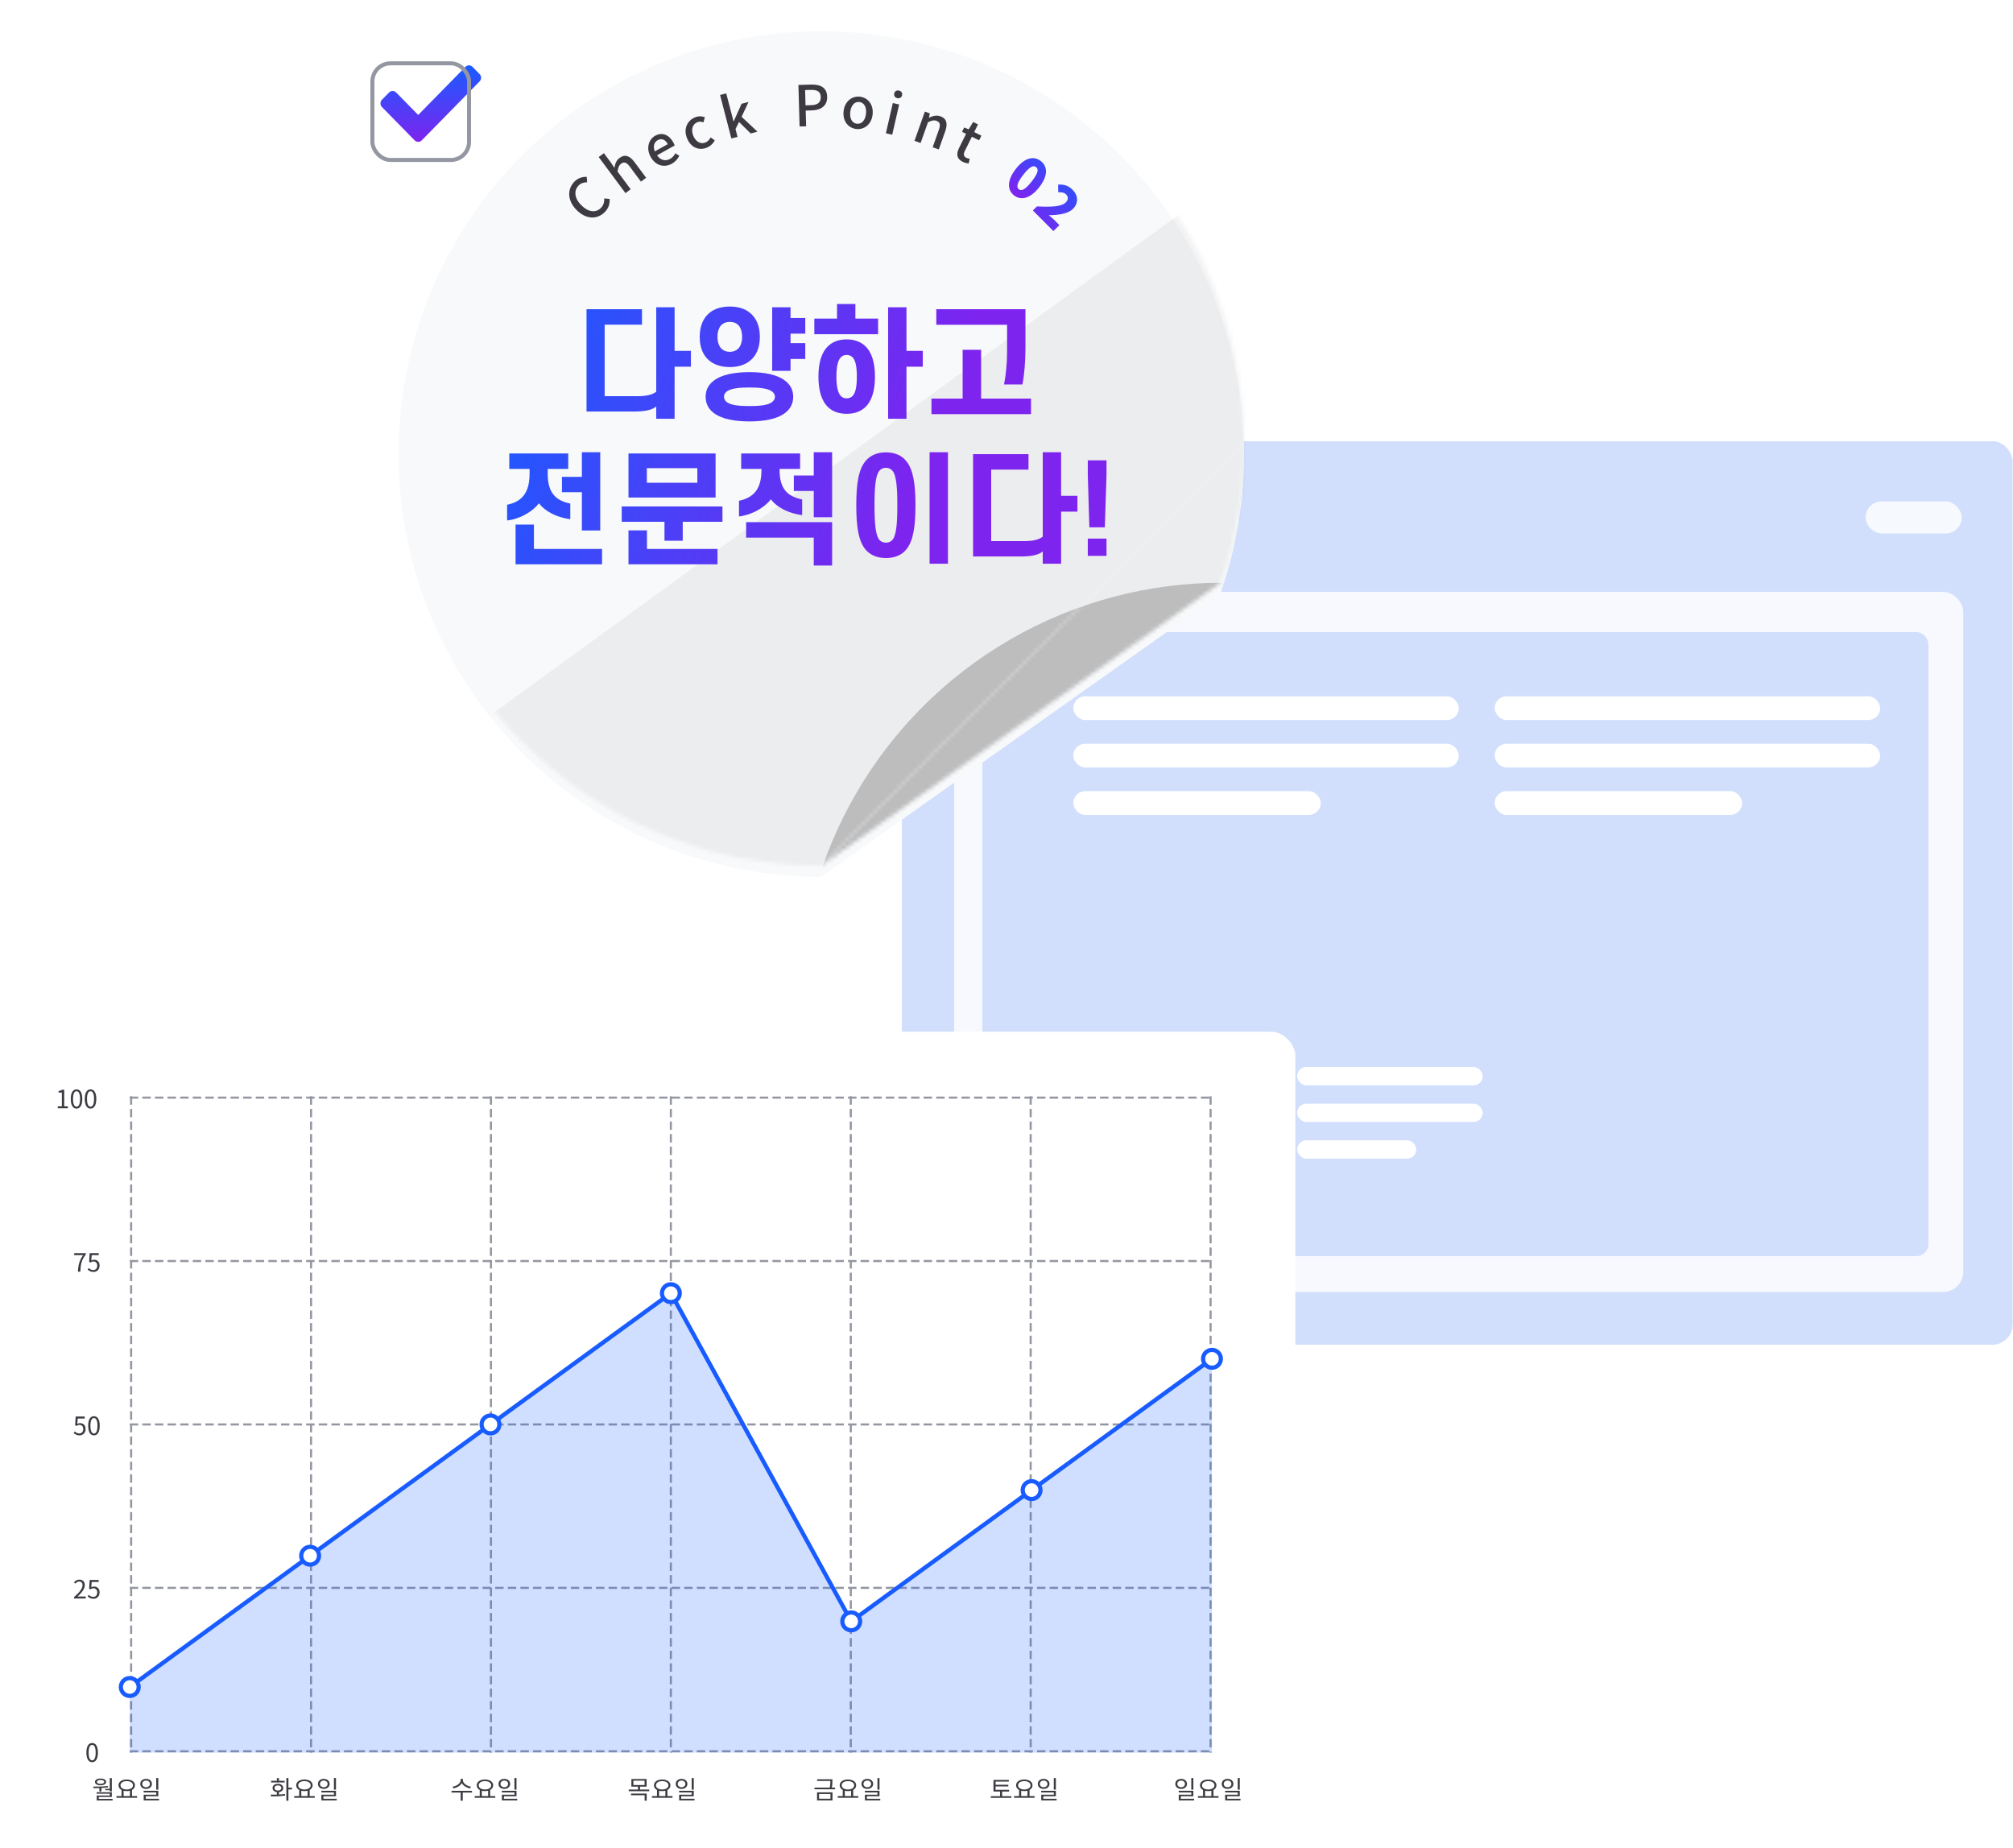 <svg width="500" height="459" viewBox="0 0 500 459" fill="none" xmlns="http://www.w3.org/2000/svg">
<g clip-path="url(#clip0_1804_4910)">
<g opacity="0.8">
<rect x="224" y="109.574" width="275.909" height="224.419" rx="5" fill="#C6D7FB"/>
<rect x="237" y="147" width="250.65" height="173.9" rx="5" fill="#F5F8FE"/>
<rect x="244" y="157" width="235" height="155" rx="3.013" fill="#C6D7FB"/>
<rect x="266.596" y="172.944" width="95.749" height="5.892" rx="2.946" fill="white"/>
<rect x="266.595" y="184.728" width="95.749" height="5.892" rx="2.946" fill="white"/>
<rect x="266.595" y="196.512" width="61.469" height="5.892" rx="2.946" fill="white"/>
<rect x="371.251" y="172.944" width="95.749" height="5.892" rx="2.946" fill="white"/>
<rect x="371.251" y="184.728" width="95.749" height="5.892" rx="2.946" fill="white"/>
<rect x="371.251" y="196.512" width="61.469" height="5.892" rx="2.946" fill="white"/>
<rect x="267" y="265.016" width="46.09" height="4.552" rx="2.276" fill="white"/>
<rect x="267" y="274.119" width="46.09" height="4.552" rx="2.276" fill="white"/>
<rect x="267" y="283.225" width="29.589" height="4.552" rx="2.276" fill="white"/>
<rect x="322.195" y="265.016" width="46.09" height="4.552" rx="2.276" fill="white"/>
<rect x="322.195" y="274.12" width="46.09" height="4.552" rx="2.276" fill="white"/>
<rect x="322.195" y="283.225" width="29.589" height="4.552" rx="2.276" fill="white"/>
<g opacity="0.8">
<circle cx="241.182" cy="128.519" r="4.552" fill="#F8F9FA"/>
<circle cx="255.408" cy="128.519" r="4.552" fill="#F8F9FA"/>
<circle cx="269.633" cy="128.519" r="4.552" fill="#F8F9FA"/>
<rect x="463.38" y="124.536" width="23.899" height="7.966" rx="3.983" fill="white"/>
</g>
</g>
<g filter="url(#filter0_d_1804_4910)">
<rect y="256.259" width="321.753" height="202.167" rx="6" fill="white"/>
<path d="M32.23 434.976H301.032" stroke="#9497A1" stroke-width="0.522" stroke-dasharray="2.09 1.04"/>
<path d="M32.23 394.388H301.032" stroke="#9497A1" stroke-width="0.522" stroke-dasharray="2.09 1.04"/>
<path d="M32.23 353.8H301.032" stroke="#9497A1" stroke-width="0.522" stroke-dasharray="2.09 1.04"/>
<path d="M32.23 313.212H301.032" stroke="#9497A1" stroke-width="0.522" stroke-dasharray="2.09 1.04"/>
<path d="M32.23 272.625H301.032" stroke="#9497A1" stroke-width="0.522" stroke-dasharray="2.09 1.04"/>
<path d="M32.568 272.286V435.314" stroke="#9497A1" stroke-width="0.522" stroke-dasharray="2.09 1.04"/>
<path d="M77.257 272.286V435.314" stroke="#9497A1" stroke-width="0.522" stroke-dasharray="2.09 1.04"/>
<path d="M121.942 272.286V435.314" stroke="#9497A1" stroke-width="0.522" stroke-dasharray="2.09 1.04"/>
<path d="M166.63 272.286V435.314" stroke="#9497A1" stroke-width="0.522" stroke-dasharray="2.09 1.04"/>
<path d="M211.32 272.286V435.314" stroke="#9497A1" stroke-width="0.522" stroke-dasharray="2.09 1.04"/>
<path d="M256.004 272.286V435.314" stroke="#9497A1" stroke-width="0.522" stroke-dasharray="2.09 1.04"/>
<path d="M300.694 272.286V435.314" stroke="#9497A1" stroke-width="0.522" stroke-dasharray="2.09 1.04"/>
<path d="M22.892 437.691C23.763 437.691 24.321 436.895 24.321 435.297C24.321 433.705 23.763 432.928 22.892 432.928C22.015 432.928 21.457 433.699 21.457 435.297C21.457 436.895 22.015 437.691 22.892 437.691ZM22.892 437.233C22.366 437.233 22.015 436.65 22.015 435.297C22.015 433.956 22.366 433.385 22.892 433.385C23.412 433.385 23.763 433.956 23.763 435.297C23.763 436.65 23.412 437.233 22.892 437.233Z" fill="#3D3A41"/>
<path d="M18.396 397.022H21.285V396.527H20.013C19.781 396.527 19.499 396.552 19.261 396.571C20.339 395.55 21.059 394.616 21.059 393.701C21.059 392.88 20.546 392.341 19.725 392.341C19.142 392.341 18.747 392.61 18.371 393.018L18.703 393.344C18.954 393.043 19.28 392.811 19.656 392.811C20.226 392.811 20.502 393.193 20.502 393.72C20.502 394.509 19.837 395.424 18.396 396.684V397.022ZM23.232 397.104C24.009 397.104 24.736 396.534 24.736 395.525C24.736 394.516 24.116 394.064 23.351 394.064C23.076 394.064 22.875 394.133 22.668 394.246L22.781 392.917H24.517V392.422H22.28L22.136 394.578L22.443 394.766C22.706 394.591 22.9 394.497 23.207 394.497C23.784 394.497 24.16 394.885 24.16 395.543C24.16 396.214 23.721 396.628 23.182 396.628C22.649 396.628 22.317 396.383 22.054 396.12L21.772 396.496C22.079 396.803 22.518 397.104 23.232 397.104Z" fill="#3D3A41"/>
<path d="M19.756 356.515C20.533 356.515 21.26 355.945 21.26 354.936C21.26 353.927 20.64 353.475 19.875 353.475C19.599 353.475 19.399 353.544 19.192 353.657L19.305 352.329H21.041V351.833H18.803L18.659 353.989L18.966 354.177C19.23 354.002 19.424 353.908 19.731 353.908C20.307 353.908 20.683 354.296 20.683 354.955C20.683 355.625 20.245 356.039 19.706 356.039C19.173 356.039 18.841 355.794 18.578 355.531L18.296 355.907C18.603 356.214 19.041 356.515 19.756 356.515ZM23.339 356.515C24.21 356.515 24.768 355.719 24.768 354.121C24.768 352.529 24.21 351.752 23.339 351.752C22.461 351.752 21.904 352.523 21.904 354.121C21.904 355.719 22.461 356.515 23.339 356.515ZM23.339 356.058C22.812 356.058 22.461 355.475 22.461 354.121C22.461 352.78 22.812 352.209 23.339 352.209C23.859 352.209 24.21 352.78 24.21 354.121C24.21 355.475 23.859 356.058 23.339 356.058Z" fill="#3D3A41"/>
<path d="M19.361 315.847H19.956C20.025 314.048 20.226 312.976 21.304 311.597V311.247H18.427V311.742H20.652C19.756 312.995 19.436 314.104 19.361 315.847ZM23.232 315.928C24.009 315.928 24.736 315.358 24.736 314.349C24.736 313.34 24.116 312.889 23.351 312.889C23.076 312.889 22.875 312.957 22.668 313.07L22.781 311.742H24.517V311.247H22.28L22.136 313.402L22.443 313.59C22.706 313.415 22.9 313.321 23.207 313.321C23.784 313.321 24.16 313.71 24.16 314.368C24.16 315.038 23.721 315.452 23.182 315.452C22.649 315.452 22.317 315.207 22.054 314.944L21.772 315.32C22.079 315.627 22.518 315.928 23.232 315.928Z" fill="#3D3A41"/>
<path d="M14.347 275.259H16.867V274.782H15.945V270.659H15.507C15.256 270.809 14.961 270.916 14.554 270.991V271.354H15.369V274.782H14.347V275.259ZM19.014 275.34C19.886 275.34 20.443 274.544 20.443 272.946C20.443 271.354 19.886 270.577 19.014 270.577C18.137 270.577 17.579 271.348 17.579 272.946C17.579 274.544 18.137 275.34 19.014 275.34ZM19.014 274.883C18.488 274.883 18.137 274.3 18.137 272.946C18.137 271.605 18.488 271.035 19.014 271.035C19.535 271.035 19.886 271.605 19.886 272.946C19.886 274.3 19.535 274.883 19.014 274.883ZM22.491 275.34C23.362 275.34 23.92 274.544 23.92 272.946C23.92 271.354 23.362 270.577 22.491 270.577C21.613 270.577 21.055 271.348 21.055 272.946C21.055 274.544 21.613 275.34 22.491 275.34ZM22.491 274.883C21.964 274.883 21.613 274.3 21.613 272.946C21.613 271.605 21.964 271.035 22.491 271.035C23.011 271.035 23.362 271.605 23.362 272.946C23.362 274.3 23.011 274.883 22.491 274.883Z" fill="#3D3A41"/>
<path d="M26.145 444.305V444.644H27.26V444.938H27.774V441.635H27.26V444.305H26.145ZM24.973 442.099C25.524 442.099 25.875 442.287 25.875 442.588C25.875 442.876 25.524 443.071 24.973 443.071C24.428 443.071 24.07 442.876 24.07 442.588C24.07 442.287 24.428 442.099 24.973 442.099ZM24.973 443.422C25.806 443.422 26.358 443.102 26.358 442.588C26.358 442.062 25.806 441.742 24.973 441.742C24.139 441.742 23.588 442.062 23.588 442.588C23.588 443.102 24.139 443.422 24.973 443.422ZM24.684 444.957H25.198V444.092C25.744 444.061 26.302 444.017 26.847 443.942L26.815 443.603C25.612 443.741 24.24 443.747 23.155 443.747L23.218 444.136C23.669 444.136 24.164 444.13 24.684 444.117V444.957ZM24.528 446.806V446.317H27.774V445.145H24.008V445.515H27.273V445.966H24.02V447.188H27.969V446.806H24.528ZM30.701 444.782C30.933 444.838 31.202 444.869 31.478 444.869C31.76 444.869 32.029 444.838 32.267 444.782V446.104H30.701V444.782ZM31.478 442.387C32.38 442.387 33.032 442.801 33.032 443.428C33.032 444.055 32.38 444.468 31.478 444.468C30.575 444.468 29.93 444.055 29.93 443.428C29.93 442.801 30.575 442.387 31.478 442.387ZM32.781 446.104V444.581C33.245 444.337 33.521 443.936 33.521 443.428C33.521 442.55 32.675 441.986 31.478 441.986C30.287 441.986 29.435 442.55 29.435 443.428C29.435 443.936 29.717 444.343 30.187 444.587V446.104H28.933V446.53H34.041V446.104H32.781ZM39.318 441.629H38.804V444.512H39.318V441.629ZM35.332 443.083C35.332 442.594 35.739 442.25 36.284 442.25C36.836 442.25 37.237 442.594 37.237 443.083C37.237 443.566 36.836 443.91 36.284 443.91C35.739 443.91 35.332 443.566 35.332 443.083ZM37.738 443.083C37.738 442.337 37.124 441.83 36.284 441.83C35.444 441.83 34.837 442.337 34.837 443.083C34.837 443.823 35.444 444.324 36.284 444.324C37.124 444.324 37.738 443.823 37.738 443.083ZM36.197 446.768V446.148H39.318V444.788H35.676V445.195H38.81V445.766H35.689V447.176H39.506V446.768H36.197Z" fill="#3D3A41"/>
<path d="M70.701 442.312H69.285V441.635H68.771V442.312H67.342V442.72H70.701V442.312ZM68.188 444.092C68.188 443.704 68.526 443.447 69.028 443.447C69.529 443.447 69.868 443.704 69.868 444.092C69.868 444.481 69.529 444.731 69.028 444.731C68.526 444.731 68.188 444.481 68.188 444.092ZM69.285 445.12C69.93 445.039 70.356 444.65 70.356 444.092C70.356 443.459 69.811 443.052 69.028 443.052C68.244 443.052 67.699 443.459 67.699 444.092C67.699 444.65 68.125 445.039 68.771 445.12V445.734C68.225 445.753 67.699 445.753 67.248 445.753L67.317 446.185C68.301 446.185 69.623 446.173 70.826 445.96L70.795 445.578C70.312 445.653 69.792 445.69 69.285 445.715V445.12ZM72.519 444.017H71.641V441.629H71.127V447.251H71.641V444.449H72.519V444.017ZM74.837 444.782C75.069 444.838 75.338 444.869 75.614 444.869C75.896 444.869 76.166 444.838 76.404 444.782V446.104H74.837V444.782ZM75.614 442.387C76.517 442.387 77.168 442.801 77.168 443.428C77.168 444.055 76.517 444.468 75.614 444.468C74.712 444.468 74.066 444.055 74.066 443.428C74.066 442.801 74.712 442.387 75.614 442.387ZM76.918 446.104V444.581C77.382 444.337 77.657 443.936 77.657 443.428C77.657 442.55 76.811 441.986 75.614 441.986C74.423 441.986 73.571 442.55 73.571 443.428C73.571 443.936 73.853 444.343 74.323 444.587V446.104H73.07V446.53H78.177V446.104H76.918ZM83.454 441.629H82.94V444.512H83.454V441.629ZM79.468 443.083C79.468 442.594 79.875 442.25 80.421 442.25C80.972 442.25 81.373 442.594 81.373 443.083C81.373 443.566 80.972 443.91 80.421 443.91C79.875 443.91 79.468 443.566 79.468 443.083ZM81.875 443.083C81.875 442.337 81.26 441.83 80.421 441.83C79.581 441.83 78.973 442.337 78.973 443.083C78.973 443.823 79.581 444.324 80.421 444.324C81.26 444.324 81.875 443.823 81.875 443.083ZM80.333 446.768V446.148H83.454V444.788H79.813V445.195H82.946V445.766H79.825V447.176H83.642V446.768H80.333Z" fill="#3D3A41"/>
<path d="M116.987 443.773C115.965 443.622 114.963 442.926 114.963 442.143V441.83H114.424V442.143C114.424 442.945 113.434 443.622 112.412 443.773L112.619 444.186C113.496 444.036 114.342 443.553 114.693 442.87C115.057 443.547 115.903 444.036 116.774 444.186L116.987 443.773ZM117.231 444.794H112.155V445.22H114.424V447.257H114.938V445.22H117.238L117.231 444.794ZM119.675 444.782C119.907 444.838 120.177 444.869 120.452 444.869C120.734 444.869 121.004 444.838 121.242 444.782V446.104H119.675V444.782ZM120.452 442.387C121.355 442.387 122.007 442.801 122.007 443.428C122.007 444.055 121.355 444.468 120.452 444.468C119.55 444.468 118.904 444.055 118.904 443.428C118.904 442.801 119.55 442.387 120.452 442.387ZM121.756 446.104V444.581C122.22 444.337 122.495 443.936 122.495 443.428C122.495 442.55 121.649 441.986 120.452 441.986C119.262 441.986 118.409 442.55 118.409 443.428C118.409 443.936 118.691 444.343 119.161 444.587V446.104H117.908V446.53H123.016V446.104H121.756ZM128.292 441.629H127.778V444.512H128.292V441.629ZM124.306 443.083C124.306 442.594 124.714 442.25 125.259 442.25C125.81 442.25 126.211 442.594 126.211 443.083C126.211 443.566 125.81 443.91 125.259 443.91C124.714 443.91 124.306 443.566 124.306 443.083ZM126.713 443.083C126.713 442.337 126.099 441.83 125.259 441.83C124.419 441.83 123.811 442.337 123.811 443.083C123.811 443.823 124.419 444.324 125.259 444.324C126.099 444.324 126.713 443.823 126.713 443.083ZM125.171 446.768V446.148H128.292V444.788H124.651V445.195H127.785V445.766H124.663V447.176H128.48V446.768H125.171Z" fill="#3D3A41"/>
<path d="M156.74 445.891H160.118V447.257H160.632V445.477H156.74V445.891ZM157.329 442.268H160.099V443.359H157.329V442.268ZM158.977 444.481V443.766H160.607V441.861H156.827V443.766H158.463V444.481H156.169V444.894H161.258V444.481H158.977ZM163.702 444.782C163.934 444.838 164.203 444.869 164.479 444.869C164.761 444.869 165.031 444.838 165.269 444.782V446.104H163.702V444.782ZM164.479 442.387C165.382 442.387 166.033 442.801 166.033 443.428C166.033 444.055 165.382 444.468 164.479 444.468C163.577 444.468 162.931 444.055 162.931 443.428C162.931 442.801 163.577 442.387 164.479 442.387ZM165.783 446.104V444.581C166.247 444.337 166.522 443.936 166.522 443.428C166.522 442.55 165.676 441.986 164.479 441.986C163.288 441.986 162.436 442.55 162.436 443.428C162.436 443.936 162.718 444.343 163.188 444.587V446.104H161.935V446.53H167.043V446.104H165.783ZM172.319 441.629H171.805V444.512H172.319V441.629ZM168.333 443.083C168.333 442.594 168.74 442.25 169.286 442.25C169.837 442.25 170.238 442.594 170.238 443.083C170.238 443.566 169.837 443.91 169.286 443.91C168.74 443.91 168.333 443.566 168.333 443.083ZM170.74 443.083C170.74 442.337 170.126 441.83 169.286 441.83C168.446 441.83 167.838 442.337 167.838 443.083C167.838 443.823 168.446 444.324 169.286 444.324C170.126 444.324 170.74 443.823 170.74 443.083ZM169.198 446.768V446.148H172.319V444.788H168.678V445.195H171.811V445.766H168.69V447.176H172.507V446.768H169.198Z" fill="#3D3A41"/>
<path d="M203.443 445.59H206.27V446.762H203.443V445.59ZM202.942 447.176H206.777V445.176H202.942V447.176ZM206.608 443.998C206.758 443.296 206.758 442.782 206.758 442.344V441.93H202.961V442.344H206.251C206.251 442.782 206.251 443.296 206.088 443.998H202.309V444.412H207.417V443.998H206.608ZM209.841 444.782C210.073 444.838 210.343 444.869 210.619 444.869C210.901 444.869 211.17 444.838 211.408 444.782V446.104H209.841V444.782ZM210.619 442.387C211.521 442.387 212.173 442.801 212.173 443.428C212.173 444.055 211.521 444.468 210.619 444.468C209.716 444.468 209.071 444.055 209.071 443.428C209.071 442.801 209.716 442.387 210.619 442.387ZM211.922 446.104V444.581C212.386 444.337 212.662 443.936 212.662 443.428C212.662 442.55 211.816 441.986 210.619 441.986C209.428 441.986 208.575 442.55 208.575 443.428C208.575 443.936 208.858 444.343 209.328 444.587V446.104H208.074V446.53H213.182V446.104H211.922ZM218.458 441.629H217.945V444.512H218.458V441.629ZM214.472 443.083C214.472 442.594 214.88 442.25 215.425 442.25C215.977 442.25 216.378 442.594 216.378 443.083C216.378 443.566 215.977 443.91 215.425 443.91C214.88 443.91 214.472 443.566 214.472 443.083ZM216.879 443.083C216.879 442.337 216.265 441.83 215.425 441.83C214.585 441.83 213.977 442.337 213.977 443.083C213.977 443.823 214.585 444.324 215.425 444.324C216.265 444.324 216.879 443.823 216.879 443.083ZM215.337 446.768V446.148H218.458V444.788H214.817V445.195H217.951V445.766H214.83V447.176H218.646V446.768H215.337Z" fill="#3D3A41"/>
<path d="M248.917 446.129V444.97H250.635V444.55H247.288V443.704H250.453V443.296H247.288V442.507H250.578V442.087H246.768V444.97H248.404V446.129H246.11V446.549H251.218V446.129H248.917ZM253.643 444.782C253.874 444.838 254.144 444.869 254.42 444.869C254.702 444.869 254.971 444.838 255.209 444.782V446.104H253.643V444.782ZM254.42 442.387C255.322 442.387 255.974 442.801 255.974 443.428C255.974 444.055 255.322 444.468 254.42 444.468C253.517 444.468 252.872 444.055 252.872 443.428C252.872 442.801 253.517 442.387 254.42 442.387ZM255.723 446.104V444.581C256.187 444.337 256.463 443.936 256.463 443.428C256.463 442.55 255.617 441.986 254.42 441.986C253.229 441.986 252.377 442.55 252.377 443.428C252.377 443.936 252.659 444.343 253.129 444.587V446.104H251.875V446.53H256.983V446.104H255.723ZM262.259 441.629H261.746V444.512H262.259V441.629ZM258.274 443.083C258.274 442.594 258.681 442.25 259.226 442.25C259.778 442.25 260.179 442.594 260.179 443.083C260.179 443.566 259.778 443.91 259.226 443.91C258.681 443.91 258.274 443.566 258.274 443.083ZM260.68 443.083C260.68 442.337 260.066 441.83 259.226 441.83C258.386 441.83 257.778 442.337 257.778 443.083C257.778 443.823 258.386 444.324 259.226 444.324C260.066 444.324 260.68 443.823 260.68 443.083ZM259.138 446.768V446.148H262.259V444.788H258.618V445.195H261.752V445.766H258.631V447.176H262.448V446.768H259.138Z" fill="#3D3A41"/>
<path d="M296.411 441.629H295.898V444.512H296.411V441.629ZM292.425 443.083C292.425 442.594 292.833 442.25 293.378 442.25C293.93 442.25 294.331 442.594 294.331 443.083C294.331 443.566 293.93 443.91 293.378 443.91C292.833 443.91 292.425 443.566 292.425 443.083ZM294.832 443.083C294.832 442.337 294.218 441.83 293.378 441.83C292.538 441.83 291.93 442.337 291.93 443.083C291.93 443.823 292.538 444.324 293.378 444.324C294.218 444.324 294.832 443.823 294.832 443.083ZM293.29 446.768V446.148H296.411V444.788H292.77V445.195H295.904V445.766H292.783V447.176H296.599V446.768H293.29ZM299.325 444.782C299.557 444.838 299.827 444.869 300.102 444.869C300.384 444.869 300.654 444.838 300.892 444.782V446.104H299.325V444.782ZM300.102 442.387C301.005 442.387 301.657 442.801 301.657 443.428C301.657 444.055 301.005 444.468 300.102 444.468C299.2 444.468 298.554 444.055 298.554 443.428C298.554 442.801 299.2 442.387 300.102 442.387ZM301.406 446.104V444.581C301.87 444.337 302.146 443.936 302.146 443.428C302.146 442.55 301.299 441.986 300.102 441.986C298.912 441.986 298.059 442.55 298.059 443.428C298.059 443.936 298.341 444.343 298.811 444.587V446.104H297.558V446.53H302.666V446.104H301.406ZM307.942 441.629H307.428V444.512H307.942V441.629ZM303.956 443.083C303.956 442.594 304.364 442.25 304.909 442.25C305.46 442.25 305.861 442.594 305.861 443.083C305.861 443.566 305.46 443.91 304.909 443.91C304.364 443.91 303.956 443.566 303.956 443.083ZM306.363 443.083C306.363 442.337 305.749 441.83 304.909 441.83C304.069 441.83 303.461 442.337 303.461 443.083C303.461 443.823 304.069 444.324 304.909 444.324C305.749 444.324 306.363 443.823 306.363 443.083ZM304.821 446.768V446.148H307.942V444.788H304.301V445.195H307.435V445.766H304.313V447.176H308.13V446.768H304.821Z" fill="#3D3A41"/>
<path opacity="0.2" fill-rule="evenodd" clip-rule="evenodd" d="M32.23 419.01L77.03 386.404L121.831 353.799L166.631 321.193L211.431 402.707L256.232 370.102L301.032 337.496V435.313H32.23V419.01Z" fill="#185CFF"/>
<path d="M32.23 419.01L77.03 386.404L121.831 353.799L166.631 321.193L211.431 402.707L256.232 370.102L301.032 337.496" stroke="#185CFF" stroke-width="1.045" stroke-linejoin="round"/>
<path d="M32.232 421.226C33.453 421.226 34.442 420.234 34.442 419.012C34.442 417.791 33.453 416.799 32.232 416.799C31.01 416.799 30.021 417.791 30.021 419.012C30.021 420.234 31.01 421.226 32.232 421.226Z" fill="white" stroke="#185CFF" stroke-width="1.045"/>
<path d="M77.032 388.619C78.254 388.619 79.243 387.628 79.243 386.406C79.243 385.184 78.254 384.193 77.032 384.193C75.811 384.193 74.822 385.184 74.822 386.406C74.822 387.628 75.811 388.619 77.032 388.619Z" fill="white" stroke="#185CFF" stroke-width="1.045"/>
<path d="M121.831 356.013C123.053 356.013 124.042 355.021 124.042 353.8C124.042 352.578 123.053 351.586 121.831 351.586C120.609 351.586 119.62 352.578 119.62 353.8C119.62 355.021 120.609 356.013 121.831 356.013Z" fill="white" stroke="#185CFF" stroke-width="1.045"/>
<path d="M166.632 323.408C167.854 323.408 168.843 322.417 168.843 321.195C168.843 319.973 167.854 318.982 166.632 318.982C165.411 318.982 164.422 319.973 164.422 321.195C164.422 322.417 165.411 323.408 166.632 323.408Z" fill="white" stroke="#185CFF" stroke-width="1.045"/>
<path d="M211.432 404.923C212.654 404.923 213.643 403.931 213.643 402.71C213.643 401.488 212.654 400.496 211.432 400.496C210.21 400.496 209.221 401.488 209.221 402.71C209.221 403.931 210.21 404.923 211.432 404.923Z" fill="white" stroke="#185CFF" stroke-width="1.045"/>
<path d="M256.233 372.317C257.455 372.317 258.444 371.325 258.444 370.103C258.444 368.882 257.455 367.89 256.233 367.89C255.011 367.89 254.022 368.882 254.022 370.103C254.022 371.325 255.011 372.317 256.233 372.317Z" fill="white" stroke="#185CFF" stroke-width="1.045"/>
<path d="M301.035 339.711C302.257 339.711 303.245 338.719 303.245 337.498C303.245 336.276 302.257 335.284 301.035 335.284C299.813 335.284 298.824 336.276 298.824 337.498C298.824 338.719 299.813 339.711 301.035 339.711Z" fill="white" stroke="#185CFF" stroke-width="1.045"/>
</g>
</g>
<g filter="url(#filter1_dd_1804_4910)">
<path fill-rule="evenodd" clip-rule="evenodd" d="M309 109.769C309 51.779 261.99 4.769 204 4.769C146.01 4.769 99 51.779 99 109.769C99 167.758 146.01 214.769 204 214.769L268.5 169.08L303.093 144.577L307.593 127L309 109.769Z" fill="#F8F9FA"/>
<path d="M309 109.769L307.593 127L303.093 144.577L268.5 169.08L204 214.769L303.093 144.577C306.919 133.684 309 121.969 309 109.769Z" fill="#F8F9FA"/>
</g>
<rect x="92.5" y="15.731" width="24" height="24" rx="4.5" fill="white"/>
<path d="M102.991 34.858L94.866 26.578C94.378 26.08 94.378 25.273 94.866 24.776L96.634 22.974C97.122 22.477 97.913 22.477 98.402 22.974L103.875 28.552L115.598 16.605C116.087 16.107 116.878 16.107 117.366 16.605L119.134 18.406C119.622 18.904 119.622 19.71 119.134 20.208L104.759 34.858C104.271 35.356 103.479 35.356 102.991 34.858V34.858Z" fill="url(#paint0_linear_1804_4910)"/>
<rect x="92.5" y="15.731" width="24" height="24" rx="4.5" stroke="#9497A1"/>
<path d="M150.181 52.716C151.129 51.783 151.505 50.667 151.426 49.409L150.09 49.29C150.122 50.201 149.908 51.001 149.229 51.669C147.932 52.945 146.063 52.682 144.345 50.936C142.646 49.209 142.484 47.288 143.751 46.041C144.35 45.451 145.074 45.269 145.836 45.285L145.738 43.928C144.808 43.881 143.658 44.149 142.739 45.052C140.883 46.879 140.84 49.749 143.197 52.144C145.563 54.549 148.335 54.532 150.181 52.716Z" fill="#3D3A41"/>
<path d="M155.354 47.967L156.647 47.008L153.395 42.622C153.526 41.671 153.703 41.087 154.276 40.661C155.007 40.119 155.639 40.313 156.431 41.381L159.2 45.114L160.493 44.155L157.608 40.265C156.44 38.69 155.205 38.247 153.889 39.223C153.046 39.848 152.769 40.768 152.613 41.685L151.76 40.418L150.001 38.045L148.707 39.004L155.354 47.967Z" fill="#3D3A41"/>
<path d="M166.859 40.67C167.74 40.179 168.347 39.456 168.739 38.693L167.752 38.073C167.44 38.663 167.029 39.133 166.429 39.467C165.268 40.115 164.031 39.794 163.205 38.572L167.571 36.138C167.512 35.947 167.399 35.657 167.242 35.376C166.185 33.48 164.503 32.735 162.718 33.73C161.153 34.603 160.406 36.799 161.619 38.975C162.86 41.201 165.038 41.686 166.859 40.67ZM162.648 37.6C162.128 36.352 162.512 35.288 163.356 34.817C164.334 34.272 165.235 34.651 165.876 35.801L162.648 37.6Z" fill="#3D3A41"/>
<path d="M175.565 36.675C176.383 36.344 177.106 35.705 177.532 34.854L176.51 34.119C176.229 34.655 175.812 35.156 175.215 35.397C174.034 35.874 172.799 35.21 172.186 33.691C171.577 32.185 172.025 30.827 173.233 30.339C173.713 30.145 174.199 30.19 174.73 30.384L175.077 29.111C174.374 28.866 173.565 28.77 172.657 29.137C170.774 29.898 169.681 31.939 170.641 34.315C171.6 36.691 173.631 37.456 175.565 36.675Z" fill="#3D3A41"/>
<path d="M181.661 34.391L183.192 33.993L182.689 32.055L183.562 30.295L186.458 33.144L188.152 32.704L184.199 29.016L185.93 25.326L184.196 25.776L182.246 30.131L182.192 30.145L180.386 23.194L178.854 23.592L181.661 34.391Z" fill="#3D3A41"/>
<path d="M198.611 31.413L200.234 31.366L200.122 27.462L201.675 27.417C203.914 27.353 205.522 26.27 205.457 24.017C205.39 21.694 203.73 20.944 201.435 21.01L198.314 21.099L198.611 31.413ZM200.084 26.161L199.975 22.368L201.319 22.33C202.956 22.282 203.822 22.706 203.862 24.063C203.901 25.421 203.135 26.073 201.484 26.12L200.084 26.161Z" fill="#3D3A41"/>
<path d="M212.696 32.04C214.588 32.25 216.462 30.979 216.744 28.432C217.026 25.886 215.478 24.221 213.585 24.011C211.693 23.802 209.818 25.087 209.536 27.634C209.254 30.18 210.803 31.831 212.696 32.04ZM212.841 30.732C211.644 30.6 211.011 29.445 211.192 27.817C211.371 26.203 212.242 25.201 213.439 25.333C214.65 25.468 215.281 26.636 215.102 28.25C214.921 29.878 214.051 30.866 212.841 30.732Z" fill="#3D3A41"/>
<path d="M220.044 33.101L221.613 33.461L223.335 25.956L221.765 25.596L220.044 33.101ZM222.866 24.369C223.439 24.5 223.933 24.226 224.064 23.652C224.192 23.093 223.868 22.631 223.294 22.499C222.721 22.368 222.241 22.645 222.113 23.205C221.981 23.778 222.292 24.237 222.866 24.369Z" fill="#3D3A41"/>
<path d="M227.148 34.981L228.665 35.519L230.489 30.372C231.352 29.95 231.935 29.771 232.608 30.009C233.466 30.314 233.658 30.946 233.213 32.2L231.66 36.58L233.178 37.118L234.796 32.553C235.451 30.705 235.13 29.433 233.586 28.886C232.596 28.535 231.666 28.814 230.763 29.222L230.724 29.208L230.961 28.163L229.72 27.723L227.148 34.981Z" fill="#3D3A41"/>
<path d="M239.122 40.19C239.623 40.439 240.15 40.544 240.601 40.611L240.866 39.415C240.622 39.403 240.284 39.329 240.045 39.211C239.331 38.856 239.254 38.286 239.664 37.459L241.401 33.96L243.194 34.85L243.766 33.696L241.973 32.806L242.919 30.9L241.715 30.302L240.606 32.128L239.49 31.668L238.955 32.746L239.958 33.244L238.228 36.73C237.507 38.185 237.567 39.419 239.122 40.19Z" fill="#3D3A41"/>
<path d="M251.878 48.53C253.612 49.881 255.936 49.314 258.139 46.487C260.334 43.671 260.257 41.357 258.523 40.005C256.789 38.654 254.523 39.124 252.32 41.951C250.117 44.778 250.145 47.178 251.878 48.53ZM253.066 47.006C252.481 46.55 252.419 45.65 254.175 43.397C255.922 41.156 256.767 41.051 257.352 41.507C257.938 41.963 258.031 42.8 256.284 45.041C254.528 47.294 253.651 47.462 253.066 47.006Z" fill="url(#paint1_linear_1804_4910)"/>
<path d="M256.549 52.28L261.649 57.395L263.136 55.913L261.792 54.565C261.456 54.227 260.902 53.771 260.487 53.454C262.754 53.447 265.239 53.144 266.508 51.879C267.916 50.475 267.84 48.574 266.416 47.147C265.368 46.096 264.329 45.787 262.834 45.835L262.842 47.745C263.574 47.727 264.297 47.777 264.801 48.283C265.394 48.877 265.393 49.61 264.719 50.282C263.648 51.35 261.074 51.445 257.56 51.272L256.549 52.28Z" fill="url(#paint2_linear_1804_4910)"/>
<mask id="mask0_1804_4910" style="mask-type:alpha" maskUnits="userSpaceOnUse" x="99" y="5" width="210" height="210">
<path fill-rule="evenodd" clip-rule="evenodd" d="M309 110C309 52.01 261.99 5 204 5C146.01 5 99 52.01 99 110C99 167.99 146.01 215 204 215L309 110Z" fill="#D9D9D9"/>
<path d="M309 110L204 215L303.093 144.808C306.919 133.915 309 122.201 309 110Z" fill="#D9D9D9"/>
</mask>
<g mask="url(#mask0_1804_4910)">
<rect x="88.716" y="201.694" width="276.844" height="110.686" transform="rotate(-36.018 88.716 201.694)" fill="black" fill-opacity="0.05"/>
<circle cx="303.474" cy="249.737" r="105" fill="black" fill-opacity="0.2"/>
<path d="M157.629 102.21H145.689V76.8H159.459V80.64H150.189V98.4H158.349C160.569 98.4 162.069 98.04 162.999 97.29V76.32H167.559V87.15H171.609V91.08H167.559V104.01H162.999V100.95C162.039 101.82 160.149 102.21 157.629 102.21ZM173.798 83.67C173.798 81 174.668 78.99 176.228 77.7C177.518 76.65 179.228 76.14 181.268 76.14C183.308 76.14 185.048 76.65 186.278 77.7C187.868 78.99 188.738 81 188.738 83.67C188.738 86.34 187.868 88.35 186.278 89.61C185.048 90.63 183.308 91.17 181.268 91.17C179.228 91.17 177.518 90.63 176.228 89.61C174.668 88.35 173.798 86.34 173.798 83.67ZM178.208 83.67C178.208 84.99 178.598 86.01 179.228 86.64C179.738 87.12 180.458 87.39 181.268 87.39C182.108 87.39 182.798 87.12 183.308 86.64C183.968 86.01 184.328 84.99 184.328 83.67C184.328 82.35 183.968 81.3 183.308 80.67C182.798 80.19 182.108 79.95 181.268 79.95C180.458 79.95 179.738 80.19 179.228 80.67C178.598 81.3 178.208 82.35 178.208 83.67ZM196.358 76.32V78.99H200.018V82.86H196.358V85.23H200.018V89.16H196.358V92.1H191.798V76.32H196.358ZM175.268 98.55C175.268 96.81 176.018 95.52 177.248 94.59C179.198 93.03 182.468 92.43 186.158 92.43C189.818 92.43 193.088 93.03 195.038 94.59C196.268 95.52 197.018 96.81 197.018 98.55C197.018 100.29 196.268 101.61 195.038 102.54C193.088 104.07 189.818 104.67 186.158 104.67C182.468 104.67 179.198 104.07 177.248 102.54C176.018 101.61 175.268 100.29 175.268 98.55ZM179.828 98.55C179.828 99.12 180.098 99.57 180.608 99.93C181.628 100.65 183.578 100.86 186.158 100.86C188.708 100.86 190.658 100.65 191.678 99.93C192.188 99.57 192.488 99.12 192.488 98.55C192.488 97.98 192.188 97.53 191.678 97.17C190.658 96.48 188.708 96.24 186.158 96.24C183.578 96.24 181.628 96.48 180.608 97.17C180.098 97.53 179.828 97.98 179.828 98.55ZM218.106 83.01H202.266V79.14H207.906V75.51H212.466V79.14H218.106V83.01ZM207.756 93.54C207.756 95.88 208.056 97.44 208.776 98.28C209.136 98.73 209.676 98.94 210.306 98.94C210.936 98.94 211.446 98.73 211.836 98.28C212.556 97.44 212.826 95.88 212.826 93.54C212.826 91.2 212.556 89.67 211.836 88.83C211.446 88.38 210.936 88.17 210.306 88.17C209.676 88.17 209.136 88.38 208.776 88.83C208.056 89.67 207.756 91.2 207.756 93.54ZM203.286 93.54C203.286 90.15 204.036 87.51 205.716 85.95C206.826 84.87 208.356 84.3 210.306 84.3C212.256 84.3 213.756 84.87 214.896 85.95C216.576 87.51 217.326 90.15 217.326 93.54C217.326 96.96 216.576 99.57 214.896 101.16C213.756 102.21 212.256 102.78 210.306 102.78C208.356 102.78 206.826 102.21 205.716 101.16C204.036 99.57 203.286 96.96 203.286 93.54ZM220.596 76.32H225.156V87.15H229.206V91.08H225.156V104.01H220.596V76.32ZM250.145 87.48V80.67H232.565V76.8H254.705V86.61C254.705 89.7 254.435 93.06 253.955 95.49H249.395C249.845 93.21 250.145 90.09 250.145 87.48ZM239.105 99V86.88H243.695V99H256.085V102.87H231.365V99H239.105ZM126.499 116.46V112.62H141.139V116.46H136.039V117.69C136.039 122.43 138.079 124.35 141.649 125.07V128.97C138.409 128.52 135.469 127.11 133.879 125.01C132.199 127.14 129.139 128.91 125.959 129.27V125.37C129.499 124.65 131.539 122.52 131.539 117.69V116.46H126.499ZM149.089 112.32V131.76H144.529V122.25H139.579V118.44H144.529V112.32H149.089ZM149.539 136.35V140.16H128.059V130.29H132.619V136.35H149.539ZM177.738 112.62V123.57H156.108V112.62H177.738ZM160.668 119.91H173.208V116.28H160.668V119.91ZM165.048 129.6H154.428V125.79H179.448V129.6H169.578V134.31H165.048V129.6ZM156.108 131.73H160.698V136.35H178.218V140.16H156.108V131.73ZM184.097 116.46V112.62H198.737V116.46H193.637V116.76C193.637 121.5 195.677 123.33 199.247 124.05V127.95C196.007 127.53 193.067 126.12 191.477 124.02C189.797 126.15 186.737 127.89 183.557 128.28V124.38C187.097 123.63 189.137 121.56 189.137 116.76V116.46H184.097ZM206.687 112.32V128.46H202.127V121.95H197.177V118.11H202.127V112.32H206.687ZM185.327 133.53V129.69H206.687V140.46H202.127V133.53H185.327ZM227.386 125.49C227.386 130.62 226.876 134.34 225.106 136.47C223.966 137.91 222.166 138.6 220.036 138.6C217.936 138.6 216.166 137.91 214.966 136.47C213.196 134.34 212.686 130.62 212.686 125.49C212.686 120.39 213.196 116.67 214.966 114.54C216.166 113.07 217.936 112.35 220.036 112.35C222.166 112.35 223.966 113.07 225.106 114.54C226.876 116.67 227.386 120.39 227.386 125.49ZM217.216 125.49C217.216 129.84 217.456 132.69 218.296 133.92C218.686 134.49 219.346 134.79 220.036 134.79C220.756 134.79 221.386 134.49 221.806 133.92C222.646 132.69 222.886 129.84 222.886 125.49C222.886 121.17 222.646 118.32 221.806 117.09C221.386 116.52 220.756 116.19 220.036 116.19C219.346 116.19 218.686 116.52 218.296 117.09C217.456 118.32 217.216 121.17 217.216 125.49ZM230.896 112.32H235.456V140.01H230.896V112.32ZM253.635 138.21H241.695V112.8H255.465V116.64H246.195V134.4H254.355C256.575 134.4 258.075 134.04 259.005 133.29V112.32H263.565V123.15H267.615V127.08H263.565V140.01H259.005V136.95C258.045 137.82 256.155 138.21 253.635 138.21ZM270.193 138.06H274.843V133.77H270.193V138.06ZM270.583 130.98H274.423L274.843 117.96V114.33H270.193V117.96L270.583 130.98Z" fill="url(#paint3_linear_1804_4910)"/>
</g>
<defs>
<filter id="filter0_d_1804_4910" x="-20" y="236.259" width="361.753" height="242.167" filterUnits="userSpaceOnUse" color-interpolation-filters="sRGB">
<feFlood flood-opacity="0" result="BackgroundImageFix"/>
<feColorMatrix in="SourceAlpha" type="matrix" values="0 0 0 0 0 0 0 0 0 0 0 0 0 0 0 0 0 0 127 0" result="hardAlpha"/>
<feOffset/>
<feGaussianBlur stdDeviation="10"/>
<feColorMatrix type="matrix" values="0 0 0 0 0.757 0 0 0 0 0.757 0 0 0 0 0.757 0 0 0 0.8 0"/>
<feBlend mode="normal" in2="BackgroundImageFix" result="effect1_dropShadow_1804_4910"/>
<feBlend mode="normal" in="SourceGraphic" in2="effect1_dropShadow_1804_4910" result="shape"/>
</filter>
<filter id="filter1_dd_1804_4910" x="93" y="0.769" width="222" height="222" filterUnits="userSpaceOnUse" color-interpolation-filters="sRGB">
<feFlood flood-opacity="0" result="BackgroundImageFix"/>
<feColorMatrix in="SourceAlpha" type="matrix" values="0 0 0 0 0 0 0 0 0 0 0 0 0 0 0 0 0 0 127 0" result="hardAlpha"/>
<feOffset dy="1"/>
<feGaussianBlur stdDeviation="1"/>
<feComposite in2="hardAlpha" operator="out"/>
<feColorMatrix type="matrix" values="0 0 0 0 0 0 0 0 0 0.169 0 0 0 0 0.306 0 0 0 0.3 0"/>
<feBlend mode="normal" in2="BackgroundImageFix" result="effect1_dropShadow_1804_4910"/>
<feColorMatrix in="SourceAlpha" type="matrix" values="0 0 0 0 0 0 0 0 0 0 0 0 0 0 0 0 0 0 127 0" result="hardAlpha"/>
<feOffset dy="2"/>
<feGaussianBlur stdDeviation="3"/>
<feComposite in2="hardAlpha" operator="out"/>
<feColorMatrix type="matrix" values="0 0 0 0 0 0 0 0 0 0.169 0 0 0 0 0.306 0 0 0 0.15 0"/>
<feBlend mode="normal" in2="effect1_dropShadow_1804_4910" result="effect2_dropShadow_1804_4910"/>
<feBlend mode="normal" in="SourceGraphic" in2="effect2_dropShadow_1804_4910" result="shape"/>
</filter>
<linearGradient id="paint0_linear_1804_4910" x1="107" y1="16.231" x2="107" y2="35.231" gradientUnits="userSpaceOnUse">
<stop stop-color="#185CFF"/>
<stop offset="1" stop-color="#7D24EF"/>
</linearGradient>
<linearGradient id="paint1_linear_1804_4910" x1="260.965" y1="35.077" x2="251.233" y2="47.562" gradientUnits="userSpaceOnUse">
<stop stop-color="#185CFF"/>
<stop offset="1" stop-color="#7D24EF"/>
</linearGradient>
<linearGradient id="paint2_linear_1804_4910" x1="270.641" y1="43.753" x2="256.478" y2="57.874" gradientUnits="userSpaceOnUse">
<stop stop-color="#185CFF"/>
<stop offset="1" stop-color="#7D24EF"/>
</linearGradient>
<linearGradient id="paint3_linear_1804_4910" x1="124.071" y1="80.968" x2="278.446" y2="136.833" gradientUnits="userSpaceOnUse">
<stop stop-color="#185CFF"/>
<stop offset="0.675" stop-color="#7D24EF"/>
</linearGradient>
<clipPath id="clip0_1804_4910">
<rect width="500" height="348.852" fill="white" transform="translate(0 109.574)"/>
</clipPath>
</defs>
</svg>
